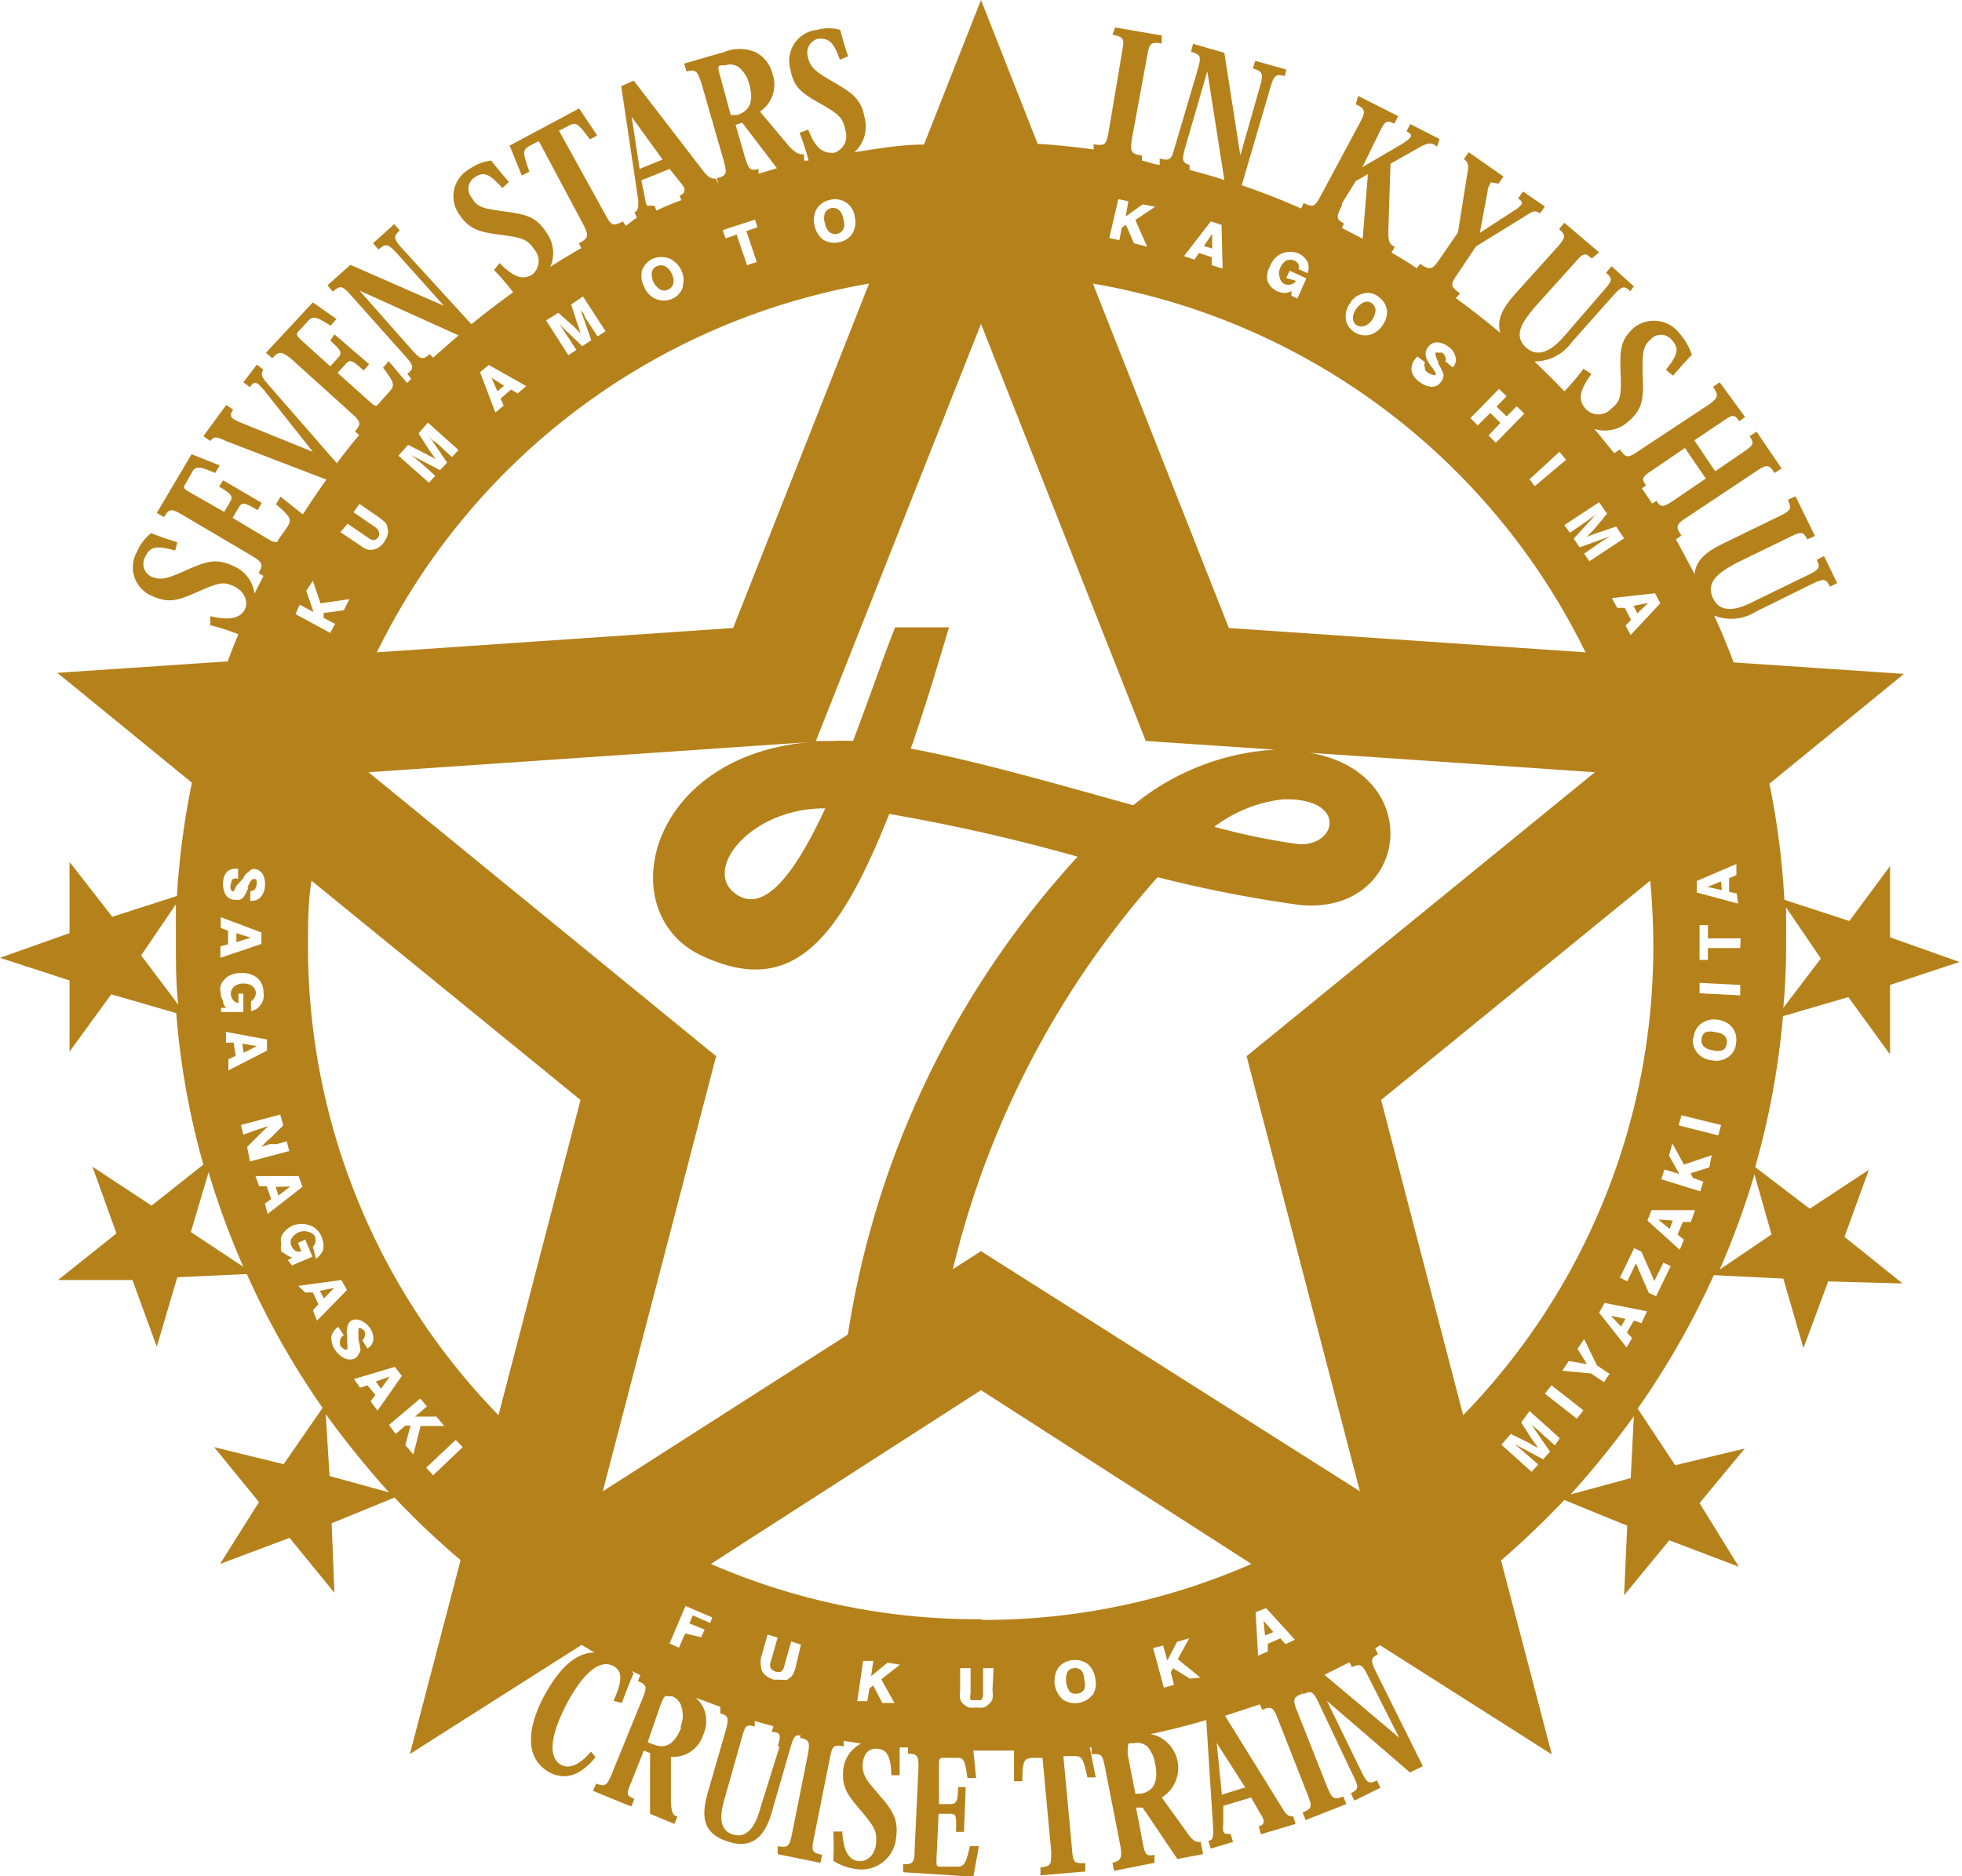 <svg xmlns="http://www.w3.org/2000/svg" viewBox="0 0 56.44 53.99"><defs><style>.cls-1{fill:#b5811b;}</style></defs><title>logo</title><g id="レイヤー_2" data-name="レイヤー 2"><g id="back"><polygon class="cls-1" points="46.76 37.95 46.34 37.86 46.63 38.17 46.76 37.95"/><polygon class="cls-1" points="34.87 7.15 34.87 6.73 34.63 7.08 34.87 7.15"/><polygon class="cls-1" points="48.12 35.12 47.7 35.09 48.03 35.36 48.12 35.12"/><polygon class="cls-1" points="49.51 25.36 49.12 25.52 49.53 25.61 49.51 25.36"/><path class="cls-1" d="M39,8.91a.44.44,0,0,0-.08.27.23.23,0,0,0,.13.19.28.28,0,0,0,.23,0,.49.49,0,0,0,.21-.2.51.51,0,0,0,.08-.27.31.31,0,0,0-.13-.19.24.24,0,0,0-.23,0A.55.55,0,0,0,39,8.91Z"/><path class="cls-1" d="M53.76,33.66l-1.7,1.12-1.57-1.2a23.09,23.09,0,0,0,.8-4.34l1.88-.55,1.2,1.65,0-2,2-.66-2-.71,0-2.05L53.2,26.5l-1.87-.61a22.75,22.75,0,0,0-.43-3.34l3.87-3.16-4.9-.33c-.17-.46-.36-.91-.56-1.35a1.32,1.32,0,0,0,1.2-.11l1.62-.8c.33-.16.4-.15.51.08l.21-.1L52.47,16l-.21.11c.11.22.09.27-.26.44l-1.58.77c-.28.14-.89.42-1.14-.1s.27-.79.63-1l1.58-.77c.33-.16.38-.16.5.07l.22-.1-.56-1.14-.22.1c.12.26.09.31-.24.47l-1.6.78c-.46.22-.81.47-.84.89-.18-.33-.35-.66-.54-1l.16-.11c-.18-.26-.15-.32.15-.52l2-1.33c.3-.2.36-.21.53.05l.2-.13-.72-1.06-.2.13c.14.21.12.25-.17.45l-.82.56-.6-.89.82-.55c.28-.2.34-.2.47,0L50.2,12,49.47,11l-.19.13c.17.26.15.32-.15.53l-2,1.32c-.29.2-.36.21-.53-.05l-.16.11c-.2-.23-.38-.47-.58-.7a1,1,0,0,0,1-.23c.43-.37.42-.7.39-1.42,0-.49,0-.72.22-.91a.4.4,0,0,1,.62,0c.23.25.17.44-.17.86l.21.17c.21-.25.4-.46.54-.6a1.85,1.85,0,0,0-.35-.61A.93.93,0,0,0,47,9.43c-.41.37-.4.68-.38,1.33s0,.78-.27,1a.5.5,0,0,1-.74,0c-.2-.23-.21-.48.17-1l-.23-.15a5.78,5.78,0,0,1-.55.65v0c-.27-.29-.57-.58-.86-.86a1.31,1.31,0,0,0,1.07-.55l1.2-1.35c.25-.27.31-.29.49-.12L47,8.24l-.64-.58-.16.19c.19.16.19.22-.06.5L45,9.67c-.2.23-.67.72-1.1.33s0-.84.22-1.13L45.3,7.56c.25-.29.29-.3.49-.12L46,7.26l-1-.85-.15.18c.2.18.19.25-.05.52L43.61,8.43c-.35.39-.57.74-.45,1.15-.42-.35-.85-.69-1.28-1L42,8.44c-.29-.2-.28-.26-.07-.56l.53-.79,1.41-.87c.24-.16.3-.17.43-.08l.14-.2-.63-.43-.14.2c.1.07.14.12.09.18a.68.68,0,0,1-.19.16l-1,.65h0l.22-1.18a.51.51,0,0,1,.08-.24c0-.07.11,0,.24,0l.14-.2-1-.7-.14.2c.13.09.15.16.09.48l-.26,1.63-.53.77c-.21.3-.27.33-.56.13l-.09.13c-.24-.16-.48-.31-.73-.45l.09-.17c-.16-.08-.19-.14-.18-.54L40,4.71l.87-.49c.24-.13.33-.11.47,0L41.41,4l-.84-.43-.11.21c.12.06.15.11.12.16s-.12.12-.26.21l-1.13.66h0l.49-1c.16-.33.21-.36.43-.25l.11-.22-1.15-.58L39,3c.29.14.29.21.12.53L38,5.62c-.17.32-.22.36-.5.22L37.43,6c-.56-.25-1.13-.47-1.71-.67l.83-2.83c.1-.34.16-.38.41-.31L37,2l-.89-.25-.07.22c.28.08.31.15.21.5l-.57,2h0l-.46-2.95-.9-.26-.06.23c.28.08.3.13.2.49l-.67,2.27c-.09.34-.14.39-.43.31l0,.18c-.17,0-.33-.09-.51-.12l0-.14c-.33-.06-.34-.12-.29-.48L33,1.61c.06-.36.1-.41.42-.36l0-.23L32.08.79,32,1c.33.06.35.12.28.48l-.39,2.32c-.07.36-.1.41-.43.35l0,.15c-.53-.07-1.06-.13-1.61-.16L28.22,0,26.58,4.16c-.68,0-1.35.12-2,.22a1,1,0,0,0,.29-1c-.1-.55-.37-.72-1-1.08-.4-.24-.58-.37-.63-.67a.41.41,0,0,1,.31-.52c.31,0,.43.1.61.61l.24-.1c-.11-.3-.18-.58-.23-.76a1.23,1.23,0,0,0-.67,0A.89.89,0,0,0,22.74,2c.09.54.36.7.89,1s.63.42.69.76a.5.5,0,0,1-.34.64c-.29,0-.5-.08-.73-.67L23,3.82a6.87,6.87,0,0,1,.26.8l-.13,0,0-.18c-.13,0-.21,0-.43-.23l-.84-1a.93.93,0,0,0,.36-1.09.94.94,0,0,0-.49-.62,1.18,1.18,0,0,0-.91,0l-1.14.33.07.23c.27-.08.31,0,.42.31l.65,2.26c.1.36.09.42-.2.5l.05.17h0l-.08-.16c-.12,0-.18,0-.36-.22l-2-2.6-.36.16.49,3.28c0,.22,0,.3-.11.35l.07.15L18,6.5l-.08-.13c-.29.15-.34.12-.51-.2L16.08,3.76l.26-.13c.22-.12.26-.12.63.38l.21-.11-.52-.78-2,1.07.35.86.22-.11c-.21-.58-.19-.62,0-.74l.27-.14,1.28,2.4c.16.32.16.39-.13.54l.07.14c-.3.17-.6.35-.89.54a1,1,0,0,0-.12-1c-.31-.48-.63-.52-1.31-.61C14,6,13.74,6,13.58,5.7a.39.39,0,0,1,.08-.6c.26-.18.43-.09.79.31l.19-.17c-.21-.25-.4-.47-.51-.62a1.35,1.35,0,0,0-.62.24.9.9,0,0,0-.3,1.31c.31.46.62.51,1.22.59s.75.13.94.42a.5.5,0,0,1-.06.72c-.25.15-.49.12-.94-.33l-.16.2a6.4,6.4,0,0,1,.55.64h0c-.41.3-.81.6-1.2.92l-2-2.19c-.24-.27-.25-.34-.06-.51l-.16-.18L10.73,7l.16.18c.2-.18.27-.17.52.1l1.36,1.52h0L10.08,7.62l-.66.59.15.18c.22-.18.27-.18.52.1l1.57,1.76c.24.27.26.34.06.51l.11.14-.12.12-.53-.63-.16.19c.33.44.34.51.19.68l-.33.37c-.05.06-.09.07-.23-.06l-.94-.84.23-.25c.12-.14.17-.14.52.18l.16-.18-1-.86L9.5,9.8c.32.28.35.36.23.49l-.23.25-.83-.75c-.14-.13-.16-.17-.08-.26l.25-.27c.15-.17.21-.18.67.11l.17-.19L9,8.7,7.65,10.15l.18.16c.19-.21.26-.2.53,0l1.75,1.58c.27.24.29.31.1.52l.12.11c-.22.26-.44.54-.64.81L7.66,11c-.15-.18-.16-.25-.08-.36l-.19-.15L7,11l.19.14c.08-.12.14-.16.25-.08l.15.16L9,13H9L6.9,12.15a1.09,1.09,0,0,1-.19-.1c-.09-.06-.09-.14,0-.26l-.2-.14-.66.9.2.14c.1-.13.16-.14.45,0l2.89,1.11c-.24.33-.46.67-.68,1l-.64-.51-.13.22c.42.36.45.43.34.63L8,15.54c0,.07-.06.09-.24,0L6.69,14.9l.18-.3c.09-.15.14-.16.54.08l.12-.21-1.11-.65L6.3,14c.37.22.41.28.32.44l-.17.29-1-.57c-.16-.1-.19-.12-.12-.23l.18-.32c.11-.19.17-.22.68,0l.13-.22-.81-.32-1,1.69.21.12c.14-.25.21-.25.52-.07l2,1.18c.31.19.34.25.2.5l.14.08-.26.51a1,1,0,0,0-.62-.8c-.51-.24-.81-.11-1.44.17-.43.19-.64.26-.91.14A.41.41,0,0,1,4.19,16c.14-.29.33-.3.85-.16l.06-.24a7.66,7.66,0,0,1-.75-.26,1.31,1.31,0,0,0-.41.54.89.89,0,0,0,.44,1.27c.5.23.78.11,1.35-.14s.7-.28,1-.14.42.44.32.65-.34.37-1,.21l0,.26a6.72,6.72,0,0,1,.81.26c-.11.25-.21.51-.31.78l-4.9.33,3.87,3.16a23.24,23.24,0,0,0-.43,3.26l-1.86.6L2,24.8l0,2.05-2,.71,2,.65,0,2.05,1.2-1.65,1.87.54a22.35,22.35,0,0,0,.78,4.36L4.36,34.69l-1.7-1.12.69,1.92L1.67,36.83l2.14,0,.7,1.92.59-2,2-.09a23.54,23.54,0,0,0,2.18,3.85L8.16,42.13l-2-.49,1.29,1.58L6.33,45l2-.75,1.29,1.58-.08-2,1.81-.74a23,23,0,0,0,1.9,1.8l-1.46,5.58,4.94-3.14.37.22c-.53,0-1,.44-1.42,1.2s-.71,1.8.15,2.26c.3.15.77.21,1.3-.45L17,50.4c-.27.32-.59.53-.86.38s-.44-.6.17-1.77c.24-.45.8-1.36,1.34-1.07.31.17.2.54,0,1l.24.06c.11-.3.22-.6.34-.85l-.06-.07.25.12-.07.17c.26.11.27.17.13.51l-.88,2.16c-.14.34-.19.38-.45.28l-.09.21,1.1.45.09-.22c-.23-.09-.24-.14-.09-.48l.36-.91.18.07v1.75l.7.29.09-.22c-.12,0-.18-.1-.19-.44l0-1.27a.9.9,0,0,0,.93-.64.92.92,0,0,0,0-.78.85.85,0,0,0-.22-.28l.71.26,0,.19c.24.07.25.13.16.48l-.49,1.7c-.22.72-.24,1.29.62,1.53s1.1-.52,1.23-1l.5-1.73c.1-.35.15-.39.36-.32l.06-.2h0L23,50c.29.06.3.12.24.48l-.46,2.3c-.07.34-.11.4-.41.34l0,.23,1.23.25.05-.23c-.3-.06-.31-.12-.24-.47l.46-2.3c.07-.36.1-.41.4-.35l0-.16.5.08a.94.94,0,0,0-.51.73c-.06.54.14.77.53,1.23s.44.58.41.92-.28.53-.51.5-.43-.22-.46-.85l-.26,0a7.57,7.57,0,0,1,0,.84,1.58,1.58,0,0,0,.66.24,1,1,0,0,0,1.15-.92c.07-.56-.13-.8-.57-1.31-.31-.35-.42-.53-.39-.82s.19-.44.44-.41.37.21.38.76l.24,0c0-.32,0-.61,0-.8h0l.24,0v.18c.28,0,.31.07.3.44l-.11,2.34c0,.35-.05.41-.33.4v.23L28,54l.16-.88H27.9c-.12.54-.17.59-.39.59l-.47,0c-.08,0-.11,0-.1-.23L27,52.19l.32,0c.17,0,.2,0,.18.52h.23l.05-1.29h-.22c0,.43-.06.49-.23.49l-.32,0,0-1.11c0-.18,0-.22.14-.22l.35,0c.21,0,.25,0,.33.58h.25l-.08-.79h.17c.34,0,.67,0,1,0l0,.88.24,0c0-.62.06-.65.29-.67l.29,0,.25,2.7c0,.37,0,.42-.31.45l0,.23,1.29-.11,0-.24c-.32,0-.35,0-.38-.38l-.25-2.7.28,0c.24,0,.28,0,.41.61l.24,0-.17-.86h.05l0,.19c.28,0,.31,0,.38.35l.45,2.3c.06.36,0,.42-.23.48l.05.23,1.16-.23,0-.23c-.24.05-.27,0-.34-.36l-.19-1,.19,0,1,1.48.74-.14L34.54,53c-.13,0-.21,0-.4-.28l-.72-1a1,1,0,0,0,0-1.7.77.77,0,0,0-.33-.12c.55-.12,1.08-.25,1.61-.41l.2,3.15c0,.23,0,.3-.14.33l.07.22.64-.19-.07-.23c-.12,0-.18,0-.21-.07a1,1,0,0,1,0-.24l0-.5.8-.24.28.49a.59.59,0,0,1,.08.16c0,.09,0,.14-.14.18l.06.23,1-.3-.07-.22c-.12,0-.18,0-.33-.26l-1.63-2.63c.33-.11.65-.21,1-.33l.07.16c.27-.12.32-.07.45.26l.86,2.19c.13.33.13.39-.15.5l.09.22,1.17-.46-.09-.22c-.28.11-.32.06-.46-.27l-.86-2.17c-.14-.35-.13-.41.15-.52l-.06-.15h0l.08.17c.23-.11.28-.09.44.24l1,2.11c.16.32.16.38-.07.5l.1.21.75-.37-.1-.21c-.23.11-.28.08-.44-.24l-1-2.05h0L40.56,51l.37-.18L39.58,48.1c-.16-.33-.15-.39.06-.5l-.08-.17.14-.09,4.94,3.14L43.18,44.9A25.24,25.24,0,0,0,45,43.16l1.81.74-.09,2,1.3-1.58,2,.76-1.13-1.83,1.3-1.57-2,.48-1.08-1.63a23.39,23.39,0,0,0,2.19-3.84l2,.1.58,2,.71-1.92,2.14.06-1.67-1.34Zm-2.38-6.41q0-.57,0-1.14l1,1.47L51.3,29C51.35,28.43,51.38,27.84,51.38,27.25Zm-47.32.24,1-1.47c0,.41,0,.82,0,1.23s0,1.12.07,1.66Zm46-.21h-.93v.34h-.24v-1h.24V27h.94Zm0,1.06,0,.3-1.17-.06,0-.3Zm-.11-3.48,0,.32-.21.09,0,.39.22.05L50,26l-1.19-.32,0-.33Zm-1.23,5a.56.56,0,0,1,.22-.41.63.63,0,0,1,.46-.11.66.66,0,0,1,.43.22.57.57,0,0,1,.11.45.52.52,0,0,1-.22.4.58.58,0,0,1-.46.1.61.61,0,0,1-.43-.21A.56.56,0,0,1,48.7,29.87ZM47.53,13.53l.94-.64.6.88-.94.64c-.29.19-.35.2-.48,0l-.12.08-.3-.44.12-.08C47.21,13.77,47.24,13.72,47.53,13.53Zm.08,3.54.15.29-.85.91L46.76,18l.16-.16-.18-.35-.22,0-.15-.28ZM46,14.45l.23.33-.38.46-.1.1-.1.11.14-.06.17-.06.53-.18.23.34-1,.66-.15-.22.42-.29.13-.09.2-.12-.88.32-.17-.25.63-.69-.23.17-.16.11-.35.24L45,15.11ZM44.86,13l.19.23-.9.76L44,13.79Zm-1.74-1.81.22.21-.29.3.29.28.29-.29.22.21-.82.84-.21-.21.34-.36-.29-.29-.36.36-.21-.21Zm-2.36-.94.23.17a.2.2,0,0,0,0,.16c0,.05,0,.09.09.14a.22.22,0,0,0,.13.06.08.08,0,0,0,.09,0,.06.06,0,0,0,0,0,0,0,0,0,0,0-.05l-.09-.14a.92.92,0,0,1-.13-.19.4.4,0,0,1-.07-.22.28.28,0,0,1,.07-.19.31.31,0,0,1,.26-.14.58.58,0,0,1,.33.13.46.46,0,0,1,.2.29.31.31,0,0,1-.08.3l-.21-.17a.22.22,0,0,0,0-.13.31.31,0,0,0-.09-.12.34.34,0,0,0-.11,0,.12.12,0,0,0-.09,0s0,.13.08.25l0,.06h0a1.38,1.38,0,0,1,.14.27.17.17,0,0,1,0,.14.2.2,0,0,1-.06.12.31.31,0,0,1-.27.14.68.68,0,0,1-.36-.15.52.52,0,0,1-.21-.3A.43.43,0,0,1,40.76,10.28Zm-.87-1.39a.64.64,0,0,1-.1.47.66.66,0,0,1-.37.3A.56.56,0,0,1,39,9.58a.55.55,0,0,1-.28-.36.64.64,0,0,1,.1-.47.58.58,0,0,1,.38-.3.48.48,0,0,1,.44.08A.57.57,0,0,1,39.89,8.89Zm-1.29-3L39,5.21l.35-.2L39.2,6.87l-.6-.31.06-.13C38.44,6.31,38.43,6.25,38.6,5.92ZM36.54,7.65a.64.64,0,0,1,.34-.36.65.65,0,0,1,.47,0,.56.56,0,0,1,.26.24.41.41,0,0,1,0,.33l-.26-.12a.21.21,0,0,0,0-.14.27.27,0,0,0-.11-.1.29.29,0,0,0-.24,0,.43.43,0,0,0-.18.23.34.34,0,0,0,0,.27.23.23,0,0,0,.15.18.28.28,0,0,0,.18,0,.26.26,0,0,0,.13-.1L37,8l.1-.21.48.22-.26.58-.17-.08,0-.14a.36.36,0,0,1-.2.06.63.63,0,0,1-.21-.05.66.66,0,0,1-.17-.12.67.67,0,0,1-.11-.18.6.6,0,0,1,0-.23A.73.73,0,0,1,36.54,7.65ZM34.09,4.26l.64-2.21h0l.49,3.13c-.33-.11-.66-.2-1-.29l0-.14C34,4.67,34,4.6,34.09,4.26Zm1.08,3.47-.31-.1V7.4l-.37-.12-.13.19-.3-.1.77-1,.31.1Zm-3-2,.29.06-.08.44.49-.35.36.07-.57.38.34.77L32.62,7l-.23-.53-.12.08-.07.36-.29-.06ZM45.61,18.77l-10.26-.7L31.44,8.16A19.44,19.44,0,0,1,45.61,18.77ZM28.22,9.32l4.74,12,3.71.25a7.06,7.06,0,0,0-4.07,1.6c-2.16-.6-4.52-1.28-6.4-1.63.35-1,.72-2.21,1.1-3.49H25.75c-.32.8-.73,2-1.21,3.27a5.53,5.53,0,0,0-.56,0l-.51,0ZM36.91,23c1.86-.05,1.56,1.36.44,1.29a19.43,19.43,0,0,1-2.42-.5A4,4,0,0,1,36.91,23Zm-13.16.24c-.84,1.81-1.77,3.15-2.64,2.44S21.63,23.24,23.75,23.26ZM23.5,6a.58.58,0,0,1,.38-.25.57.57,0,0,1,.71.5.62.62,0,0,1-.07.47.57.57,0,0,1-.39.25.6.6,0,0,1-.46-.08.68.68,0,0,1-.24-.41A.64.64,0,0,1,23.5,6ZM22.35,4.84,21.82,5l0-.14c-.25.07-.28,0-.39-.33l-.27-.94.19-.06ZM20.72,2.2c-.07-.24-.08-.29,0-.32l.14,0a.43.43,0,0,1,.4.06.93.93,0,0,1,.29.47c.12.43.08.77-.35.9l-.18,0Zm1,4.12.07.22-.32.11.3.89-.28.09-.3-.88-.32.11-.08-.24ZM19.59,5.27a.77.77,0,0,1,.1.15c0,.09,0,.15-.14.21l.05.13q-.36.13-.72.3l-.05-.14c-.12,0-.18,0-.22,0a.82.82,0,0,1-.06-.24l-.1-.49.81-.33Zm.05,3a.55.55,0,0,1-.31.33.6.6,0,0,1-.47,0,.63.63,0,0,1-.33-.35.66.66,0,0,1-.06-.47.59.59,0,0,1,.32-.34.65.65,0,0,1,.47,0,.7.7,0,0,1,.34.34A.63.63,0,0,1,19.64,8.23ZM18.17,3.36h0l.89,1.23-.66.27ZM16.06,9l.44.39.11.11.1.1a.88.88,0,0,1-.05-.15l-.06-.16-.17-.53.34-.23.65,1-.23.15-.29-.44a1.05,1.05,0,0,1-.08-.13c0-.06-.07-.13-.12-.2l.31.88-.26.17-.67-.64a2.44,2.44,0,0,1,.16.23c.05.07.08.13.11.16l.23.36-.23.15-.64-1Zm-2,1.5,1.08.61-.25.21-.19-.11-.3.26.09.2-.24.2-.44-1.16ZM10.34,8.36h0l2.85,1.29-.73.64-.1-.1c-.19.17-.26.16-.5-.11Zm1.4,4.44.53.27.13.07a.91.91,0,0,1,.13.08l-.09-.14-.1-.14-.3-.47.27-.31.88.79-.19.2-.38-.35-.12-.1c-.05,0-.1-.1-.16-.16l.52.77-.2.22-.82-.43.22.18.15.13.31.28-.18.2-.88-.78ZM25,8.16l-3.91,9.91-10.25.7A19.44,19.44,0,0,1,25,8.16ZM10,15.07l.6.41a.25.25,0,0,0,.17.06.19.19,0,0,0,.12-.1.17.17,0,0,0,0-.15.26.26,0,0,0-.11-.13l-.61-.42.17-.24.57.39.18.15a.35.35,0,0,1,.06.17.37.37,0,0,1,0,.18.66.66,0,0,1-.09.19.51.51,0,0,1-.14.15.38.38,0,0,1-.17.08.37.37,0,0,1-.18,0,.58.58,0,0,1-.2-.11l-.58-.39ZM8.62,17.4l.4.21L8.81,17,9,16.71l.22.65.83-.12-.16.32-.58.08,0,.14.33.17-.14.26-1-.54ZM7.68,29.91l0,.32-1.11.57,0-.32.21-.1L6.72,30,6.5,30l0-.31ZM6.41,28.78a.37.37,0,0,1-.06-.21.41.41,0,0,1,0-.22.45.45,0,0,1,.11-.17.43.43,0,0,1,.19-.13A.6.6,0,0,1,6.92,28a.67.67,0,0,1,.47.13.54.54,0,0,1,.19.43.46.46,0,0,1-.08.35.43.43,0,0,1-.28.18v-.28a.29.29,0,0,0,.14-.25.28.28,0,0,0-.12-.2A.43.43,0,0,0,7,28.3a.41.41,0,0,0-.27.09.29.29,0,0,0-.09.22.33.33,0,0,0,.07.17.24.24,0,0,0,.15.08l0-.27H7l0,.53-.64,0V29l.15,0A.33.33,0,0,1,6.41,28.78Zm.12-3.7A.4.4,0,0,1,6.85,25l0,.29a.2.2,0,0,0-.15,0,.26.26,0,0,0-.06.16.21.21,0,0,0,0,.14.08.08,0,0,0,.08.06h0l0,0a.52.52,0,0,0,.07-.15L7,25.27a.35.35,0,0,1,.15-.18A.25.25,0,0,1,7.29,25a.34.34,0,0,1,.26.14.57.57,0,0,1,.07.35.48.48,0,0,1-.13.33.35.35,0,0,1-.29.1l0-.28a.17.17,0,0,0,.13-.05.32.32,0,0,0,.05-.13.37.37,0,0,0,0-.12s0-.05-.07-.05-.11.06-.17.2,0,0,0,.06,0,0,0,0a1.49,1.49,0,0,1-.14.27.26.26,0,0,1-.11.07.36.36,0,0,1-.14,0,.32.32,0,0,1-.27-.16.71.71,0,0,1-.06-.38A.49.49,0,0,1,6.53,25.08Zm-.19,2.15.22-.06v-.39l-.21-.08v-.31l1.17.44v.33l-1.18.4Zm-.85,8.22L6,33.73a23.21,23.21,0,0,0,1,2.72ZM7.11,33l.32-.32.13-.13.16-.15-.21.07-.16.05L7,32.65l-.07-.28,1.13-.3.09.31-.32.32-.16.14L7.52,33l.24-.08.2,0,.29-.08.07.28-1.13.3Zm.51,1.63.18-.13-.13-.37H7.45l-.1-.29H8.59l.11.31-1,.78Zm.66,1.63.13-.08a.48.48,0,0,1-.19-.09A.83.83,0,0,1,8.09,36a.52.52,0,0,1,0-.21.45.45,0,0,1,0-.2.53.53,0,0,1,.13-.19.77.77,0,0,1,.21-.14.7.7,0,0,1,.49,0,.56.56,0,0,1,.33.33.66.66,0,0,1,.05.36.59.59,0,0,1-.21.27L9,35.87a.19.19,0,0,0,.07-.12.41.41,0,0,0,0-.15.27.27,0,0,0-.18-.15.41.41,0,0,0-.28,0,.46.46,0,0,0-.22.18.23.23,0,0,0,0,.23.28.28,0,0,0,.12.14.23.23,0,0,0,.16,0l-.1-.24.21-.09.21.49-.59.25ZM9.12,38,9,37.7l.16-.17L9,37.19l-.22,0L8.58,37l1.24-.17.16.29Zm1.45,1.86-.21.07-.18-.25,1.18-.35.2.26-.7,1-.2-.27.14-.18Zm.17-1.32a.33.33,0,0,1-.17.26l-.15-.24a.15.15,0,0,0,.07-.11.19.19,0,0,0,0-.14.22.22,0,0,0-.09-.08.07.07,0,0,0-.09,0s0,.11,0,.26a.13.13,0,0,1,0,.06h0a1.49,1.49,0,0,1,.06.3.49.49,0,0,1-.06.13.28.28,0,0,1-.09.1.34.34,0,0,1-.31,0,.66.66,0,0,1-.29-.27.63.63,0,0,1-.09-.35.45.45,0,0,1,.2-.28l.16.24a.2.2,0,0,0-.1.13.3.3,0,0,0,0,.17.33.33,0,0,0,.11.1.07.07,0,0,0,.09,0l0,0a.06.06,0,0,0,0,0,1.2,1.2,0,0,0,0-.17,2.25,2.25,0,0,1,0-.22.44.44,0,0,1,0-.23A.29.29,0,0,1,10.1,38a.33.33,0,0,1,.29,0,.61.61,0,0,1,.27.24A.51.51,0,0,1,10.74,38.52ZM9.48,42.47l-.11-1.78a28.37,28.37,0,0,0,1.82,2.25Zm2.41-.62-.23-.27.15-.56h-.15l-.28.24L11.19,41l.9-.76.19.23-.34.29.61,0,.23.27-.68,0Zm.57.6-.2-.22.85-.8.2.21Zm1.88-1.73A19.32,19.32,0,0,1,8.86,27.25c0-.64,0-1.28.1-1.91l7.74,6.31Zm3,2.19,3.26-12.52-10-8.17,12.74-.87c-4.74.38-5.75,4.92-3.17,6.14s3.94-.36,5.41-4.07A53,53,0,0,1,31,24.65,26.24,26.24,0,0,0,24.39,38.4Zm2.26,6.79c-.17.42-.4.66-.81.49l-.16-.06L19,49.06c.1-.24.12-.28.21-.25l.13,0a.44.44,0,0,1,.26.29A.85.85,0,0,1,19.57,49.7Zm.83-3-.5-.22-.1.23.44.18-.1.22L19.71,47l-.18.41-.27-.12.46-1.08.77.33Zm2,3.54L21.88,52c-.08.3-.28.93-.78.79s-.35-.72-.24-1.09L21.34,50c.1-.36.13-.39.37-.32l0-.16.54.15-.05.16C22.45,49.85,22.48,49.9,22.37,50.26ZM22.88,48a.87.87,0,0,1-.09.21.53.53,0,0,1-.14.12.53.53,0,0,1-.18,0l-.21,0a.56.56,0,0,1-.19-.09.33.33,0,0,1-.13-.13.34.34,0,0,1-.05-.17.69.69,0,0,1,0-.23l.19-.68.29.09-.2.7a.23.23,0,0,0,0,.18.32.32,0,0,0,.14.1.28.28,0,0,0,.16,0,.27.27,0,0,0,.09-.16l.2-.71.28.09Zm2.85,1L25.38,49l-.26-.5-.11.08-.06.37-.29,0,.17-1.16.29,0-.06.44.47-.39.36.06-.54.42Zm2.82-.35a.78.78,0,0,1,0,.24.39.39,0,0,1-.11.15.38.38,0,0,1-.15.09.71.71,0,0,1-.21,0,.66.66,0,0,1-.21,0,.62.62,0,0,1-.16-.1.29.29,0,0,1-.09-.15.78.78,0,0,1,0-.24V48h.3v.74a.29.29,0,0,0,0,.17.25.25,0,0,0,.16,0,.21.21,0,0,0,.15,0,.25.25,0,0,0,.05-.17V48h.3Zm2.88.11A.61.61,0,0,1,31,49a.59.59,0,0,1-.44-.11.72.72,0,0,1-.12-.9.59.59,0,0,1,.4-.22.61.61,0,0,1,.45.11.69.69,0,0,1,.22.43A.65.65,0,0,1,31.43,48.78Zm1.8,2c.09.44,0,.77-.4.85l-.17,0-.22-1.13c0-.24,0-.3.05-.32l.12,0a.45.45,0,0,1,.39.09A.93.93,0,0,1,33.23,50.78Zm1-2.46L33.74,48l-.06.12.09.36-.29.08-.31-1.14.29-.07.12.43.28-.54.35-.1-.33.6.65.53Zm1.59,3.13-.67.21L35,50.15h0Zm-7.55-4.84A19.18,19.18,0,0,1,20.45,45L28.22,40,36,45A19.13,19.13,0,0,1,28.22,46.61Zm8.71.72-.15-.17-.36.16,0,.22-.28.12-.07-1.25.3-.12.83.91ZM40.25,50h0L38.1,48.19l.72-.36.07.14c.24-.11.3-.08.46.25ZM35.86,30.39l3.26,12.52L28.22,36l-.81.52A26.2,26.2,0,0,1,33.3,25.24a37.25,37.25,0,0,0,4.09.8c3.14.3,3.69-3.79.29-4.38l8.2.56Zm6.23,10.33-2.36-9.07,7.74-6.31c.06.63.09,1.27.09,1.91A19.29,19.29,0,0,1,42.09,40.72Zm3.29-1.91.19-.28.37.76.36.24-.16.24-.37-.25-.83-.08.19-.28.52.09Zm-.65,2.78-.39-.35-.11-.1L44.06,41l.53.77-.2.22-.82-.44.21.18.15.13.32.28-.19.21-.87-.78.27-.31.53.26.13.08.13.06-.09-.12-.1-.14-.3-.47L44,40.6l.87.78Zm-.29-1.49.19-.24.92.72-.19.24Zm2.47,2.43L45.18,43A26.18,26.18,0,0,0,47,40.75Zm.31-4.46L47,38l-.2.34.15.16-.16.27-.79-1,.16-.28,1.22.24Zm.42-.77-.21-.1-.37-.85-.25.52-.21-.11.41-.85.21.11.37.84.26-.53.21.1Zm1-2.14h-.23l-.15.36.18.15-.12.29-.93-.84.12-.3,1.25,0Zm.53-1.57-.54.17.07.13L49,34l-.09.28-1.12-.35.09-.28.43.13-.3-.53.1-.35.33.61.8-.27Zm-.88-1.21.08-.29,1.14.28-.08.3Zm1.18,4.15a23.56,23.56,0,0,0,1-2.74l.49,1.73Z"/><polygon class="cls-1" points="47.41 17.35 46.99 17.43 47.1 17.65 47.41 17.35"/><path class="cls-1" d="M49.27,30.22a.48.48,0,0,0,.28,0,.22.22,0,0,0,.12-.19.26.26,0,0,0-.06-.23.48.48,0,0,0-.27-.1.49.49,0,0,0-.28,0,.25.25,0,0,0-.11.2.24.24,0,0,0,.06.21A.48.48,0,0,0,49.27,30.22Z"/><path class="cls-1" d="M19.13,7.66a.27.27,0,0,0-.23,0,.23.23,0,0,0-.15.18.51.51,0,0,0,.24.49.24.24,0,0,0,.23,0,.25.25,0,0,0,.15-.18.44.44,0,0,0-.05-.28A.42.42,0,0,0,19.13,7.66Z"/><polygon class="cls-1" points="6.8 27.11 7.21 26.98 6.8 26.85 6.8 27.11"/><polygon class="cls-1" points="9.32 37.36 9.61 37.06 9.2 37.14 9.32 37.36"/><polygon class="cls-1" points="8.01 34.4 8.35 34.14 7.93 34.15 8.01 34.4"/><polygon class="cls-1" points="7.39 30.1 6.97 30.03 7.01 30.29 7.39 30.1"/><path class="cls-1" d="M31.12,48.08A.24.24,0,0,0,30.9,48a.23.23,0,0,0-.2.12.62.62,0,0,0,.07.55.24.24,0,0,0,.22.06.25.25,0,0,0,.2-.12.48.48,0,0,0,0-.28A.48.48,0,0,0,31.12,48.08Z"/><path class="cls-1" d="M23.85,6.67a.27.27,0,0,0,.23.06.26.26,0,0,0,.18-.14.37.37,0,0,0,0-.28.42.42,0,0,0-.12-.26.26.26,0,0,0-.41.08.46.46,0,0,0,0,.29A.49.49,0,0,0,23.85,6.67Z"/><polygon class="cls-1" points="14.5 11.1 14.14 10.87 14.31 11.26 14.5 11.1"/><polygon class="cls-1" points="11.21 39.61 10.81 39.75 10.96 39.96 11.21 39.61"/><polygon class="cls-1" points="36.39 47.06 36.63 46.96 36.35 46.64 36.39 47.06"/></g></g></svg>